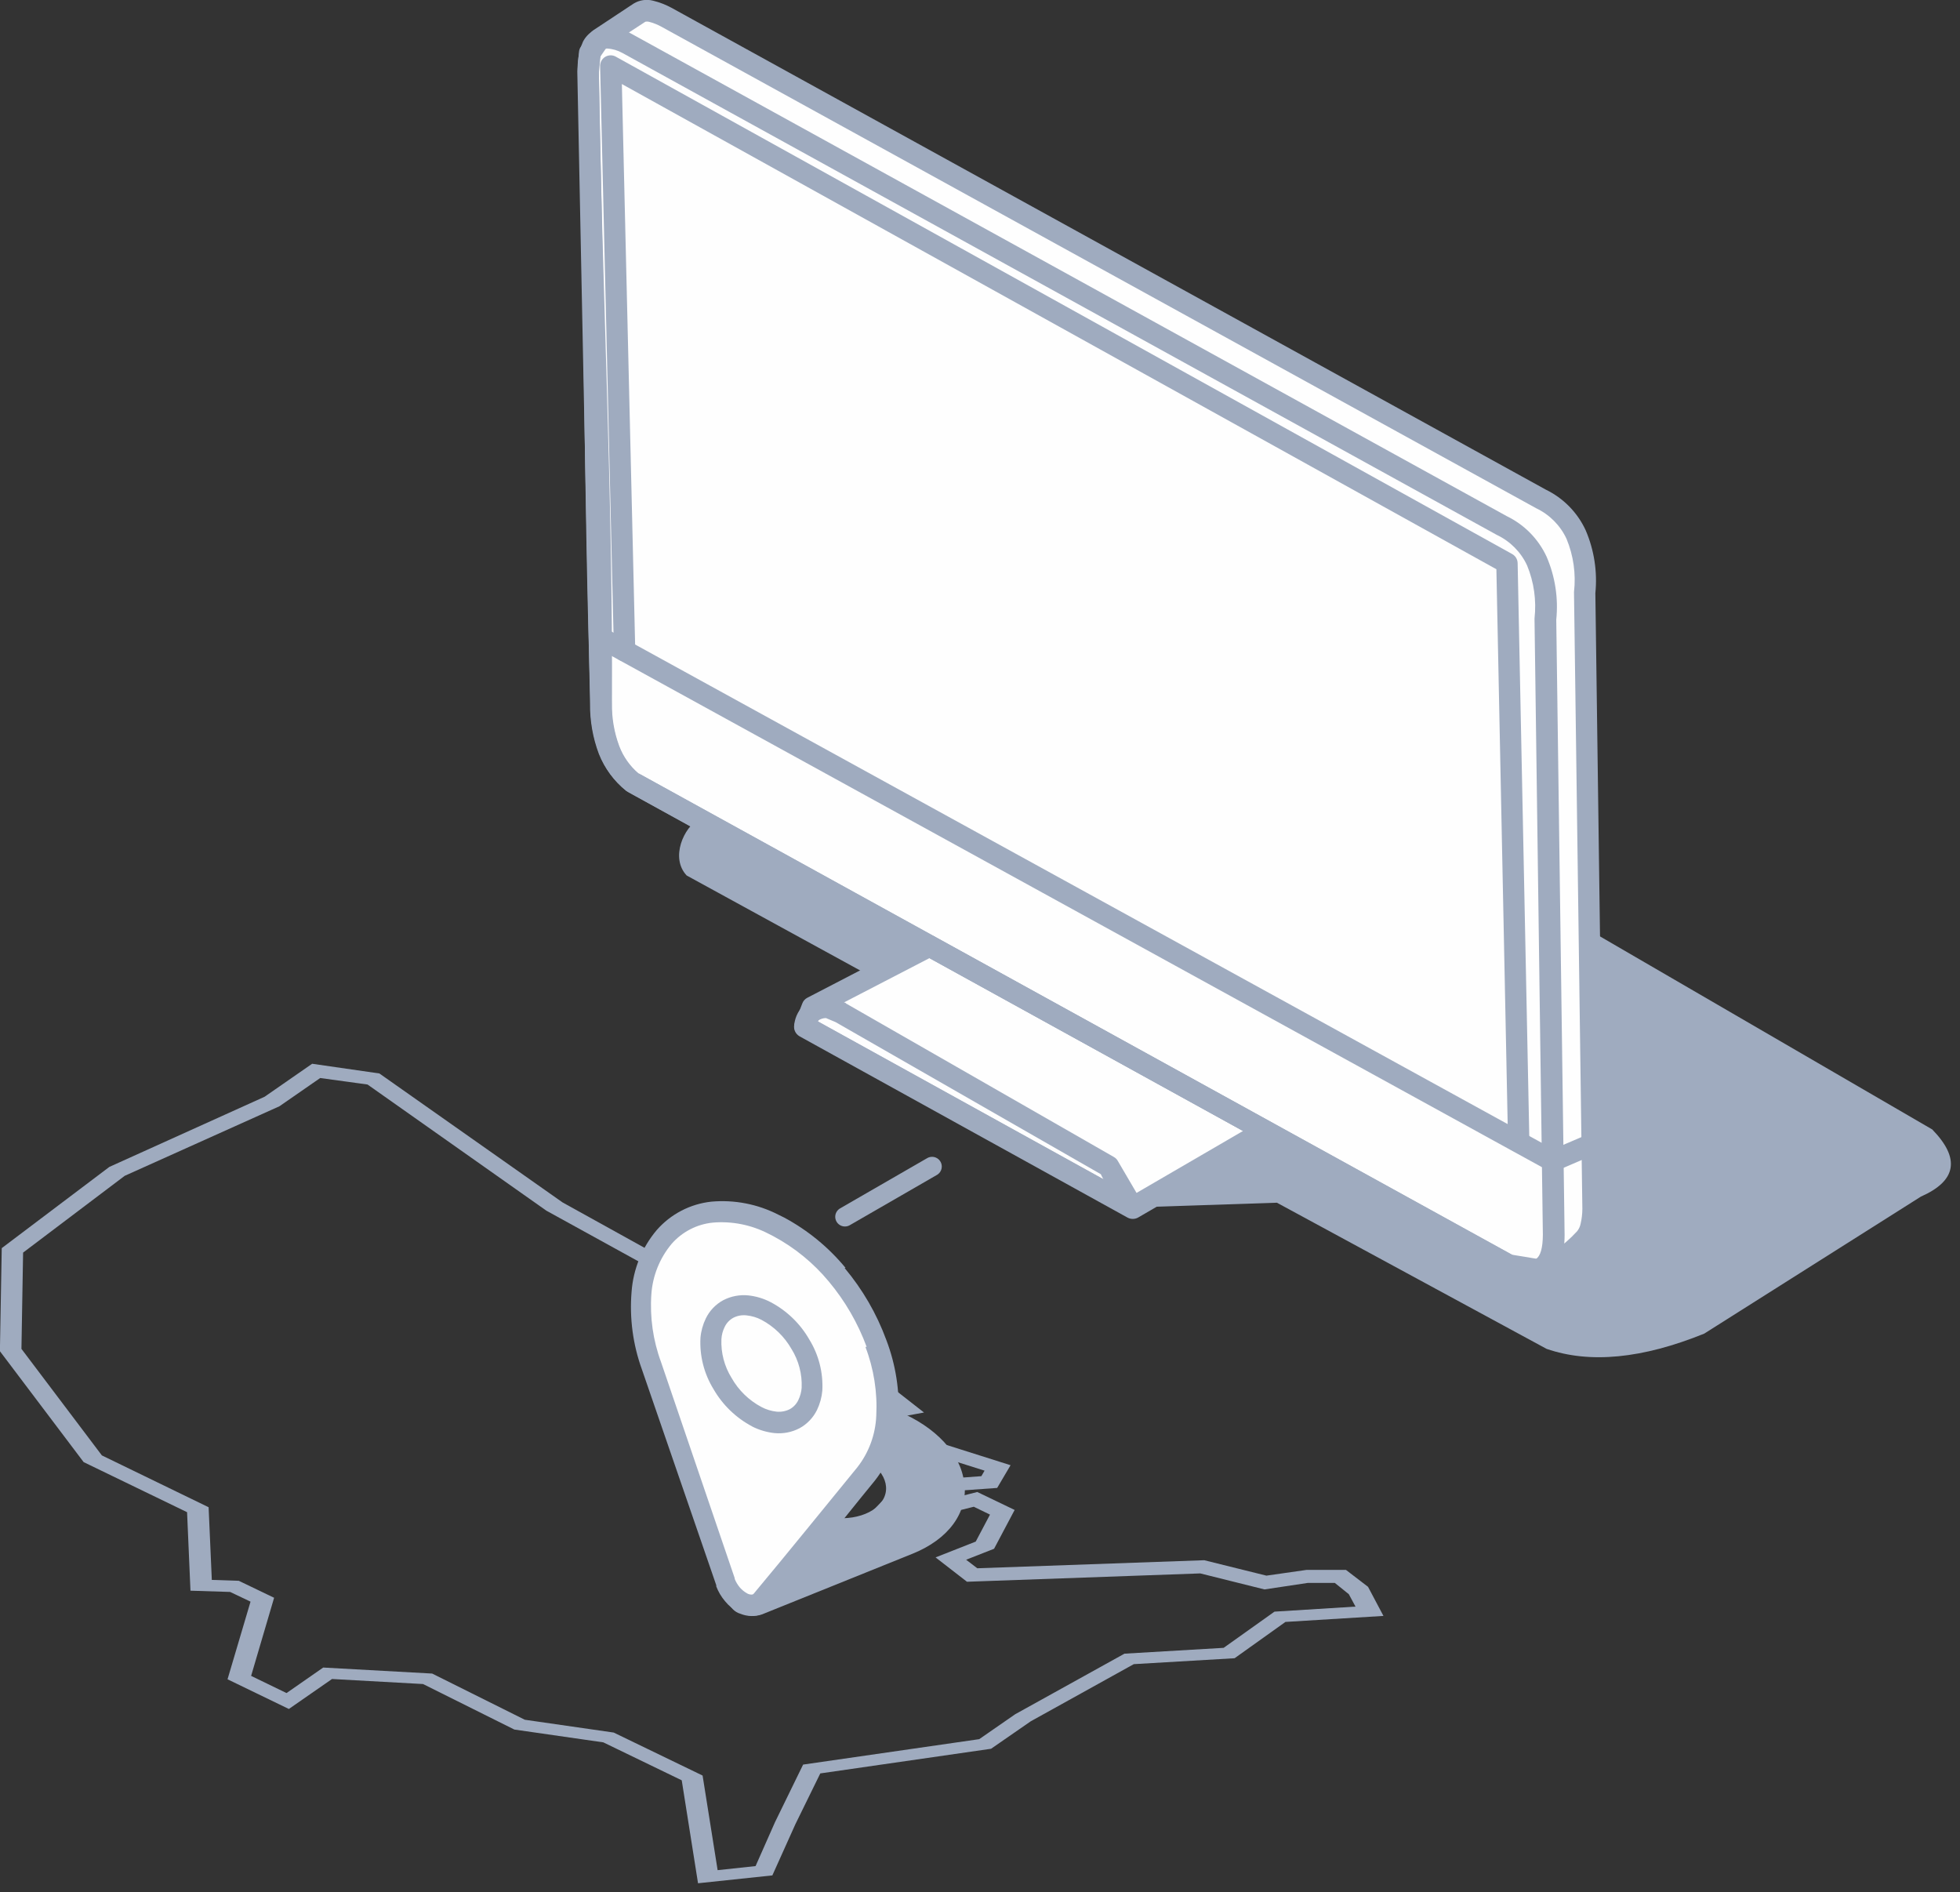 <svg width="202" height="195" viewBox="0 0 202 195" fill="none" xmlns="http://www.w3.org/2000/svg">
<rect x="0" y="0" width="202" height="195" fill="#333333" stroke="none"/>
<g clip-path="url(#clip0)">
<path fill-rule="evenodd" clip-rule="evenodd" d="M89.721 100.62L116.72 124.43L131.6 123.94L159.39 139C163.844 140.54 169.26 140.017 175.64 137.43L197.97 123.31C201.657 121.683 202.047 119.377 199.14 116.39L112.41 66C106.25 64.667 102.624 65.367 101.53 68.1L72.05 84.39C70.481 85.25 69.05 88.39 70.77 90.22L89.77 100.62H89.721Z" fill="#9FABBF"/>
<path fill-rule="evenodd" clip-rule="evenodd" d="M130.35 116.52L95.81 97.52L83.72 103.75L82.93 105.75L116.72 124.43L130.35 116.52Z" fill="#FEFEFE"/>
<path fill-rule="evenodd" clip-rule="evenodd" d="M65.24 80.63L155.47 130.36L158.47 130.86C160.2 130.67 162.59 128.47 163.35 127.61C163.966 126.711 164.252 125.626 164.16 124.54L163.3 61.1C163.64 56.32 162.15 53.1 158.8 51.43L68.72 1.78C67.52 1.17 66.53 0.89 65.93 1.29L61.81 4L60.81 5.41L60.64 7.41L61.94 72.41C61.94 76.12 63.05 78.85 65.21 80.58L65.24 80.63Z" fill="#FEFEFE"/>
<path fill-rule="evenodd" clip-rule="evenodd" d="M65.221 80.63L155.44 130.36C158.52 131.773 160.074 130.733 160.1 127.24L159.23 63.8C159.584 59.033 158.087 55.81 154.74 54.13L64.641 4.49C61.88 3.06 60.541 4.05 60.641 7.49L61.95 72.49C61.95 76.21 63.041 78.933 65.221 80.66V80.63Z" fill="#FEFEFE"/>
<path fill-rule="evenodd" clip-rule="evenodd" d="M86.62 104.36L114.24 120.18L116.72 124.43L82.92 105.75C82.943 105.456 83.024 105.169 83.16 104.908C83.296 104.646 83.484 104.415 83.712 104.228C83.94 104.041 84.204 103.902 84.487 103.82C84.771 103.738 85.068 103.714 85.36 103.75L86.62 104.31V104.36Z" fill="#FEFEFE"/>
<path d="M128.12 116.55L95.8 98.73L84.59 104.54L84.31 105.26L116.72 123.17L128.12 116.54V116.55ZM96.35 96.55L130.83 115.55C131.022 115.633 131.187 115.768 131.305 115.941C131.424 116.113 131.491 116.316 131.499 116.525C131.508 116.734 131.457 116.941 131.353 117.122C131.248 117.304 131.095 117.452 130.91 117.55L117.29 125.47C117.123 125.561 116.935 125.609 116.745 125.609C116.555 125.609 116.367 125.561 116.2 125.47L82.4 106.79C82.169 106.657 81.992 106.446 81.902 106.195C81.812 105.944 81.815 105.669 81.91 105.42L82.68 103.42C82.774 103.154 82.967 102.935 83.22 102.81L95.31 96.54C95.469 96.453 95.647 96.405 95.828 96.402C96.009 96.398 96.188 96.439 96.35 96.52V96.55Z" fill="#9FABBF"/>
<path d="M65.84 79.71L155.84 129.3L158.51 129.74C159.089 129.582 159.634 129.321 160.12 128.97C161.006 128.37 161.818 127.669 162.54 126.88C162.721 126.656 162.844 126.392 162.9 126.11C163.02 125.599 163.08 125.075 163.08 124.55L162.22 61.11V61C162.43 59.141 162.166 57.259 161.45 55.53C160.809 54.149 159.705 53.035 158.33 52.38L68.18 2.76C67.765 2.53 67.321 2.355 66.86 2.24C66.745 2.214 66.626 2.214 66.51 2.24L62.57 4.82L61.88 5.82L61.72 7.51L63.03 72.51C63.003 74.011 63.261 75.505 63.79 76.91C64.209 78.006 64.897 78.979 65.79 79.74L65.84 79.71ZM154.91 131.32L64.72 81.61L64.54 81.49C63.284 80.492 62.312 79.181 61.72 77.69C61.099 76.035 60.79 74.278 60.81 72.51L59.5 7.51C59.495 7.457 59.495 7.403 59.5 7.35L59.67 5.35C59.685 5.16 59.751 4.977 59.86 4.82L60.86 3.4C60.942 3.286 61.044 3.188 61.16 3.11L65.3 0.37C65.597 0.188 65.926 0.068 66.27 0.017C66.613 -0.035 66.964 -0.017 67.3 0.07C67.962 0.231 68.601 0.476 69.2 0.8L159.32 50.46C161.128 51.338 162.577 52.815 163.42 54.64C164.298 56.684 164.642 58.917 164.42 61.13L165.28 124.55C165.285 125.264 165.201 125.976 165.03 126.67C164.88 127.28 164.593 127.848 164.19 128.33C163.343 129.265 162.386 130.094 161.34 130.8C160.546 131.374 159.634 131.763 158.67 131.94C158.551 131.96 158.429 131.96 158.31 131.94L155.31 131.44C155.171 131.423 155.036 131.383 154.91 131.32Z" fill="#9FABBF"/>
<path d="M65.85 79.72L155.93 129.36C157.09 129.89 157.88 130.01 158.32 129.72C158.76 129.43 159 128.6 159.01 127.25L158.15 63.81V63.73C158.359 61.871 158.094 59.989 157.38 58.26C156.738 56.882 155.634 55.771 154.26 55.12L64.15 5.46C63.659 5.186 63.112 5.029 62.55 5C62.448 5 62.348 5.027 62.26 5.08C62.169 5.147 62.096 5.237 62.05 5.34C61.783 6.003 61.67 6.717 61.72 7.43C62.02 29 63.17 51 63.07 72.49C63.044 73.987 63.298 75.476 63.82 76.88C64.236 77.978 64.924 78.952 65.82 79.71L65.85 79.72ZM154.93 131.32L64.72 81.61L64.53 81.49C63.293 80.487 62.341 79.177 61.77 77.69C61.144 76.036 60.835 74.279 60.86 72.51C60.13 50.88 60.25 29.12 59.55 7.51C59.463 6.413 59.645 5.311 60.08 4.3C60.31 3.851 60.655 3.471 61.08 3.2C61.504 2.928 61.997 2.783 62.5 2.78C63.44 2.797 64.359 3.056 65.17 3.53L155.29 53.19C157.097 54.065 158.546 55.538 159.39 57.36C160.275 59.405 160.619 61.644 160.39 63.86L161.25 127.27C161.25 129.4 160.67 130.84 159.58 131.57C158.49 132.3 156.95 132.25 155.04 131.38H154.97L154.93 131.32Z" fill="#9FABBF"/>
<path d="M61.32 66.65C61.08 66.503 60.905 66.269 60.832 65.996C60.759 65.724 60.793 65.434 60.928 65.186C61.063 64.938 61.288 64.752 61.556 64.665C61.824 64.578 62.116 64.598 62.37 64.72L160.08 118.42L163.66 116.89C163.795 116.807 163.945 116.755 164.102 116.736C164.259 116.716 164.418 116.731 164.568 116.779C164.719 116.827 164.857 116.906 164.974 117.012C165.091 117.118 165.184 117.248 165.246 117.393C165.309 117.538 165.339 117.695 165.335 117.852C165.332 118.01 165.294 118.165 165.225 118.307C165.157 118.449 165.058 118.575 164.936 118.675C164.815 118.776 164.673 118.849 164.52 118.89L160.52 120.61C160.366 120.69 160.194 120.731 160.02 120.731C159.846 120.731 159.675 120.69 159.52 120.61L61.32 66.65Z" fill="#9FABBF"/>
<path d="M65.47 67.06C65.47 67.352 65.354 67.631 65.148 67.838C64.942 68.044 64.662 68.16 64.37 68.16C64.078 68.16 63.798 68.044 63.592 67.838C63.386 67.631 63.27 67.352 63.27 67.06L61.85 6.87C61.835 6.669 61.877 6.467 61.97 6.288C62.063 6.109 62.204 5.959 62.377 5.856C62.55 5.752 62.749 5.699 62.951 5.701C63.152 5.704 63.349 5.762 63.52 5.87L155.84 57.09C156.008 57.184 156.15 57.319 156.25 57.484C156.35 57.649 156.405 57.837 156.41 58.03L157.62 117.66C157.62 117.952 157.504 118.231 157.298 118.438C157.092 118.644 156.812 118.76 156.52 118.76C156.228 118.76 155.949 118.644 155.742 118.438C155.536 118.231 155.42 117.952 155.42 117.66L154.22 58.66L64.09 8.66L65.47 66.99V67.06Z" fill="#9FABBF"/>
<path d="M87.18 103.4L114.8 119.23C114.984 119.335 115.134 119.491 115.23 119.68L117.69 123.88C117.836 124.132 117.875 124.432 117.8 124.713C117.725 124.994 117.542 125.234 117.29 125.38C117.127 125.476 116.94 125.526 116.75 125.526C116.561 125.526 116.374 125.476 116.21 125.38L82.41 106.7C82.215 106.588 82.057 106.419 81.959 106.215C81.861 106.012 81.826 105.783 81.86 105.56C81.955 104.726 82.371 103.962 83.02 103.43C83.698 102.918 84.532 102.657 85.38 102.69C85.542 102.684 85.703 102.715 85.85 102.78L87.09 103.33L87.19 103.38L87.18 103.4ZM113.45 121L86.12 105.33L85.12 104.91C84.838 104.915 84.564 105.002 84.33 105.16L84.24 105.24L113.72 121.54L113.45 121Z" fill="#9FABBF"/>
<path d="M99.64 163L123.7 162.14L130.32 163.79L134.78 163.12H137.57L139.01 164.28L139.7 165.56L131.35 166.08L126.11 169.81L115.89 170.41L104.63 176.65L100.92 179.22L82.77 181.84L79.87 187.78L77.87 192.3L73.96 192.72L72.41 182.97L63.25 178.54L54.09 177.22L44.54 172.46L33.31 171.84L29.53 174.47L25.88 172.7L28.25 164.65L24.61 162.9L21.83 162.81L21.5 155.32L10.5 149.98L2.21 139L2.38 129.08L12.85 121.17L28.8 114L33 111.09L37.88 111.76L56.31 124.76L74.91 135L85.72 140.26L91.59 144.84L86.94 145.69L94.47 149.34L101.47 151.55L101.14 152.12L92.77 152.73L88.97 156.73L93.7 156.94L100.36 155.27L102.03 156.08L100.56 158.86L96.42 160.49L99.66 163H99.64ZM138.72 161.78H134.64L130.52 162.37L124.11 160.78L100.72 161.61L99.57 160.73L102.45 159.6L104.57 155.6L100.72 153.75L93.32 155.62H92.56L94.16 153.95L102.77 153.33L104.15 150.99L95.84 148.36L91.47 146.25L95.23 145.56L87.38 139.42L76.38 134.1L57.98 123.91L39.1 110.62L32.17 109.62L27.27 113.02L11.27 120.25L0.18 128.62L-0.01 139.24L8.62 150.67L19.28 155.83L19.63 163.92L23.72 164.05L25.82 165.05L23.45 173.05L29.77 176.11L34.22 173.02L43.6 173.54L53.01 178.23L62.18 179.55L70.26 183.46L71.94 194.07L79.6 193.26L81.98 187.97L84.54 182.75L102.14 180.21L106.23 177.38L116.85 171.49L127.24 170.88L132.48 167.14L142.58 166.52L140.99 163.52L138.72 161.78Z" fill="#9FABBF"/>
<path fill-rule="evenodd" clip-rule="evenodd" d="M99.37 152.81C99.03 149.81 96.46 147.04 92.51 145.41L92 145.2C88.058 143.691 83.709 143.62 79.72 145C75.94 146.43 73.83 149.11 74.06 152.16L75.06 164.97C75.13 165.283 75.283 165.572 75.503 165.806C75.723 166.04 76.001 166.211 76.31 166.3C77.022 166.589 77.814 166.61 78.54 166.36L94.05 160.11C97.75 158.62 99.75 155.9 99.4 152.83L99.37 152.81ZM83.88 155.92C81.3 154.92 80.21 152.74 81.45 151.11C82.69 149.48 85.8 149 88.38 150.02C90.96 151.04 92.05 153.21 90.81 154.83C89.57 156.45 86.46 156.95 83.88 155.92Z" fill="#9FABBF"/>
<path fill-rule="evenodd" clip-rule="evenodd" d="M90.35 138.43C88.548 133.338 84.959 129.074 80.25 126.43L79.68 126.14C75.24 124.02 71.03 124.51 68.43 127.46C65.83 130.41 65.28 135.46 67.11 140.74L74.72 163C75.045 163.92 75.701 164.687 76.56 165.15C76.868 165.345 77.234 165.431 77.597 165.393C77.96 165.355 78.299 165.195 78.56 164.94L89.26 151.89C91.81 148.78 92.18 143.75 90.26 138.44L90.35 138.43Z" fill="#FEFEFE"/>
<path d="M89.32 138.8C88.414 136.342 87.092 134.059 85.41 132.05C83.831 130.148 81.899 128.569 79.72 127.4L79.19 127.13C77.426 126.217 75.44 125.822 73.46 125.99C71.816 126.156 70.296 126.943 69.21 128.19C67.99 129.655 67.262 131.468 67.13 133.37C66.963 135.748 67.304 138.134 68.13 140.37L75.72 162.63V162.71C75.85 163.029 76.029 163.326 76.25 163.59C76.463 163.835 76.717 164.042 77 164.2C77.158 164.29 77.339 164.332 77.52 164.32C77.577 164.309 77.63 164.282 77.67 164.24C81.27 159.93 84.81 155.54 88.37 151.19C89.553 149.669 90.232 147.816 90.31 145.89C90.438 143.471 90.056 141.052 89.19 138.79L89.32 138.8ZM87.05 130.67C88.897 132.871 90.348 135.374 91.34 138.07C92.315 140.619 92.741 143.345 92.59 146.07C92.475 148.435 91.63 150.706 90.17 152.57C86.64 156.87 83.07 161.5 79.43 165.67C79.041 166.118 78.499 166.406 77.91 166.48H77.84C77.257 166.532 76.671 166.417 76.15 166.15H76.1C75.569 165.861 75.1 165.47 74.72 165C74.337 164.548 74.033 164.034 73.82 163.48V163.36L66.16 141.13C65.231 138.572 64.867 135.843 65.09 133.13C65.26 130.782 66.17 128.548 67.69 126.75C69.132 125.107 71.137 124.065 73.31 123.83C75.691 123.616 78.083 124.081 80.21 125.17L80.82 125.47C83.243 126.771 85.389 128.53 87.14 130.65L87.05 130.67Z" fill="#9FABBF"/>
<path fill-rule="evenodd" clip-rule="evenodd" d="M78 146C76.546 145.219 75.335 144.053 74.499 142.63C73.663 141.206 73.234 139.58 73.26 137.93C73.52 134.93 76.07 133.64 78.94 135.07C80.393 135.852 81.602 137.019 82.436 138.442C83.27 139.865 83.697 141.491 83.67 143.14C83.41 146.14 80.87 147.43 78 146Z" fill="#FEFEFE"/>
<path d="M77.53 147C75.859 146.117 74.472 144.779 73.53 143.14C72.561 141.559 72.093 139.722 72.19 137.87C72.249 137.175 72.436 136.497 72.74 135.87C73.126 135.072 73.752 134.414 74.53 133.99C75.324 133.577 76.22 133.403 77.11 133.49C77.913 133.574 78.693 133.808 79.41 134.18C81.084 135.06 82.472 136.399 83.41 138.04C84.38 139.617 84.847 141.451 84.75 143.3C84.689 143.994 84.503 144.672 84.2 145.3C83.808 146.097 83.18 146.754 82.4 147.18C81.607 147.593 80.711 147.767 79.82 147.68C79.019 147.594 78.24 147.364 77.52 147H77.53ZM75.4 142C76.122 143.275 77.195 144.316 78.49 145C78.969 145.252 79.492 145.412 80.03 145.47C80.498 145.516 80.969 145.43 81.39 145.22C81.78 145.005 82.091 144.673 82.28 144.27C82.471 143.875 82.587 143.447 82.62 143.01C82.681 141.601 82.315 140.207 81.57 139.01C80.843 137.739 79.772 136.7 78.48 136.01C78.001 135.76 77.478 135.604 76.94 135.55C76.469 135.494 75.991 135.581 75.57 135.8C75.181 136.015 74.869 136.347 74.68 136.75C74.487 137.14 74.375 137.565 74.35 138C74.29 139.409 74.655 140.803 75.4 142Z" fill="#9FABBF"/>
<path d="M96.06 120.21L87.08 125.39" stroke="#9FABBF" stroke-width="2" stroke-miterlimit="10" stroke-linecap="round"/>
</g>
<defs>
<clipPath id="clip0">
<rect width="201.06" height="194.17" fill="white"/>
</clipPath>
</defs>
</svg>
